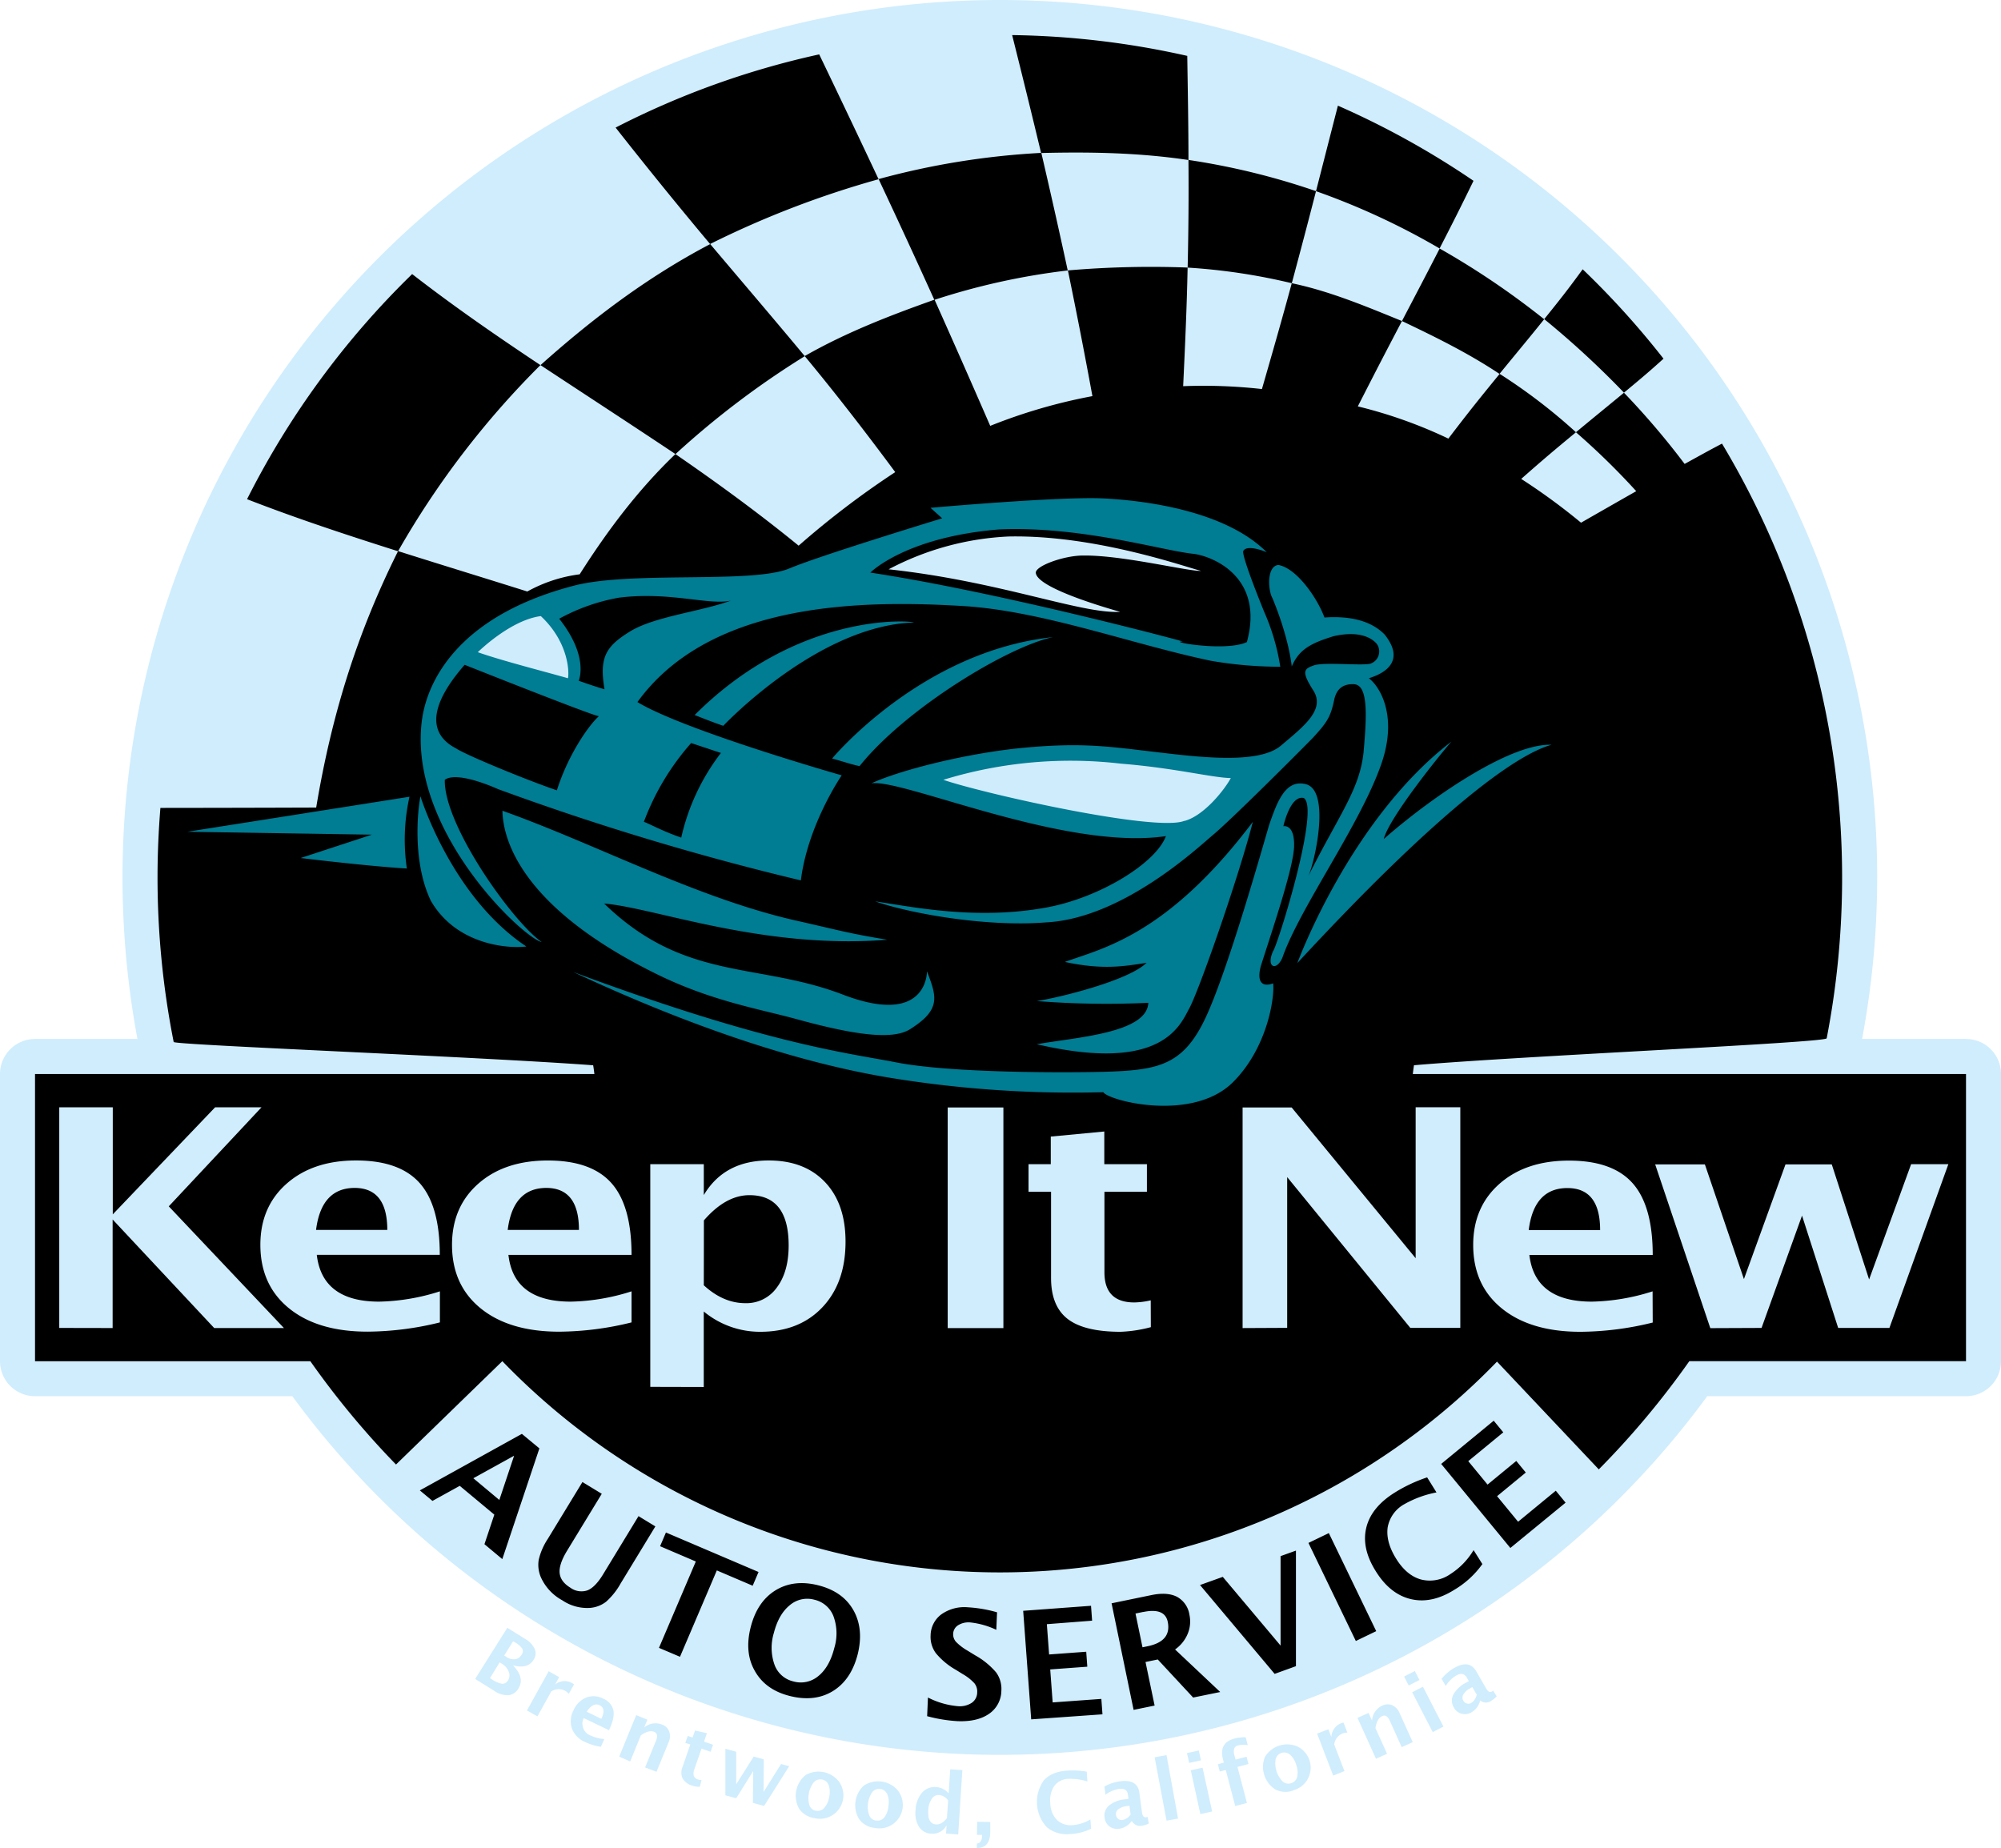 <svg id="Layer_3" data-name="Layer 3" xmlns="http://www.w3.org/2000/svg" viewBox="0 0 571.33 527.67"><defs><style>.cls-1{fill:#d0edfd;}.cls-2{fill:#007c93;}.cls-3{fill:#cfecfd;}</style></defs><title>keep it new -logo-dark</title><circle cx="284.7" cy="252.03" r="248.03"/><rect x="4" y="303.33" width="564.12" height="92.67" rx="12" ry="12"/><path class="cls-1" d="M138.25,431.51v-63h15.28v30.57l29.22-30.57H196l-26.48,28.28,32.88,34.75H182.49l-29-31v31Zm108.68-1.58a87.75,87.75,0,0,1-20.65,2.64q-14.2,0-22.4-6.64t-8.21-18.14q0-10.86,7.51-17.48T223,383.69q12.44,0,18.17,6.47t5.73,20.48H211.78Q213.33,424,229.59,424a60.28,60.28,0,0,0,17.34-2.94Zm-35.36-26.4h20.34q0-12-9.34-12Q213.07,391.57,211.57,403.53Zm90.08,26.4A87.75,87.75,0,0,1,281,432.58q-14.2,0-22.4-6.64t-8.21-18.14q0-10.86,7.51-17.48t19.85-6.62q12.44,0,18.17,6.47t5.73,20.48H266.5Q268,424,284.31,424a60.28,60.28,0,0,0,17.34-2.94Zm-35.36-26.4h20.34q0-12-9.34-12Q267.79,391.57,266.29,403.53ZM307,448.33V384.76h15.28v8.81q5.88-9.88,18.53-9.88,10.22,0,16.08,6.18t5.86,17q0,11.75-6.61,18.74t-17.71,7a25.19,25.19,0,0,1-16.16-5.79v21.55Zm15.28-29q5.57,5.11,11.87,5.11a10.65,10.65,0,0,0,9-4.49q3.36-4.49,3.36-12,0-14.35-11.2-14.35-6.76,0-13,7.2Zm69.64,12.22v-63h15.9v63Zm58-.26a39.26,39.26,0,0,1-8.62,1.32q-10.38,0-15.12-3.66t-4.75-11.67V392.63H415v-7.88h6.35v-7.88l15.28-1.45v9.33H448.8v7.88H436.67v23q0,8.6,8.52,8.6a22.56,22.56,0,0,0,4.7-.6Zm26.2.26v-63h14l35.41,43.05V368.49h12.75v63H524l-35.15-43.05v43.05Zm117.1-1.58a87.74,87.74,0,0,1-20.65,2.64q-14.2,0-22.4-6.64t-8.21-18.14q0-10.86,7.51-17.48t19.85-6.62q12.44,0,18.17,6.47t5.73,20.48H558Q559.58,424,575.84,424a60.27,60.27,0,0,0,17.34-2.94Zm-35.36-26.4h20.34q0-12-9.34-12Q559.32,391.57,557.82,403.53Zm51.8,28-15.74-46.76h14.19l11.15,32.75,11.87-32.75h13.21L655,417.67l12-32.92h10.63l-16.83,46.76H646.17l-10.32-32.07-11.56,32.07Z" transform="translate(-121.33 -52.33)"/><path class="cls-1" d="M257,531.74l9.18-14.61,5,3.12a6.73,6.73,0,0,1,2.83,2.94,3.3,3.3,0,0,1-.37,3.14q-1.66,2.64-5.85,1.53,3.47,3.57,1.57,6.59a3.77,3.77,0,0,1-2.88,1.93,6.5,6.5,0,0,1-4-1.23Zm4.23-.24.59.37a7,7,0,0,0,2.9,1.25,1.85,1.85,0,0,0,1.67-1,2.66,2.66,0,0,0,.19-2.47,4.64,4.64,0,0,0-2-2.28L264,527Zm4.06-6.46.66.42a3.63,3.63,0,0,0,2.44.65,2.51,2.51,0,0,0,1.83-1.24,1.72,1.72,0,0,0,.25-1.75,5.88,5.88,0,0,0-2.07-1.8l-.55-.35Zm6.5,15.7,6.2-11.2,3,1.67-1.17,2.11a4.33,4.33,0,0,1,4.88-.39,3,3,0,0,1,.53.37L283.73,536a4,4,0,0,0-1.06-.89,3.85,3.85,0,0,0-3.95.2l-3.93,7.11Zm21.1,10.38a16.55,16.55,0,0,1-4.51-1.38,6.91,6.91,0,0,1-3.76-3.84,6.64,6.64,0,0,1,.5-5.28,6.73,6.73,0,0,1,3.61-3.57,5.85,5.85,0,0,1,4.83.32,4.74,4.74,0,0,1,2.92,3.39q.39,2.16-1.28,5.61L288,542.91a3.61,3.61,0,0,0,2,5,11.45,11.45,0,0,0,3.88,1Zm-4-10,4.13,2q1.43-2.95-.47-3.87T288.83,541.14Zm9.24,12.79,4.85-11.85,3.19,1.31-.91,2.23a5,5,0,0,1,5.06-.85,3.48,3.48,0,0,1,2.09,2,4.23,4.23,0,0,1-.2,3.12l-3.43,8.38L305.52,557l3.1-7.59q.83-2-.51-2.57-1.52-.62-3.8,1l-3.05,7.46Zm23,8.64a7.42,7.42,0,0,1-2-.3,4.88,4.88,0,0,1-2.9-2.07,4.19,4.19,0,0,1,0-3.37l2.2-6.37L317,550l.71-2,1.36.47.71-2,3.39.75-.83,2.41,2.59.9-.71,2-2.59-.9-2.06,5.94q-.77,2.23,1,2.86a4.27,4.27,0,0,0,1.06.19Zm7.31,2.41,0-13.29,3.09.85,0,9.31,5-7.93,2.88.79-.07,9.33,5-8,2.32.64L339.49,568l-3.19-.88.08-9.08-4.85,7.77Zm25.36,6.5a6.34,6.34,0,0,1-4.33-2.7,7.63,7.63,0,0,1,1.89-9.59,7.42,7.42,0,0,1,9.5,1.86,6.7,6.7,0,0,1-7.07,10.43Zm.47-2.11a2.47,2.47,0,0,0,2.38-.76,6.1,6.1,0,0,0,1.42-3.14,6,6,0,0,0-.14-3.39,2.52,2.52,0,0,0-4.23-.83,7.41,7.41,0,0,0-1.28,6.51A2.41,2.41,0,0,0,354.18,569.37Zm16.92,4.94a6.35,6.35,0,0,1-4.49-2.41,7.63,7.63,0,0,1,1.27-9.69,7.42,7.42,0,0,1,9.6,1.25,6.7,6.7,0,0,1-6.38,10.86Zm.34-2.13a2.47,2.47,0,0,0,2.32-.92A6.1,6.1,0,0,0,375,568a6,6,0,0,0-.35-3.37,2.53,2.53,0,0,0-4.28-.56,7.41,7.41,0,0,0-.86,6.58A2.41,2.41,0,0,0,371.43,572.18Zm19.92,3.73.15-2.41a4.39,4.39,0,0,1-4.35,2.43,4.34,4.34,0,0,1-3.51-1.92,7.39,7.39,0,0,1-1-4.73,8.14,8.14,0,0,1,1.81-5,4.8,4.8,0,0,1,4.11-1.65,5.14,5.14,0,0,1,3.54,1.82l.44-6.89,3.46.22-1.18,18.38Zm.6-9.44a3.58,3.58,0,0,0-2.58-1.57,2.3,2.3,0,0,0-2.1,1.09,6.21,6.21,0,0,0-1,3.23q-.25,3.92,2.26,4.08,1.54.1,3.06-1.78Zm9.65,9.81-1.43,0,.06-3.74,3.74.06,0,2.9q-.08,4.58-3.82,4.52l0-1.29a1.21,1.21,0,0,0,1.05-.55,2.62,2.62,0,0,0,.42-1.5Zm31.17-1.76a14.6,14.6,0,0,1-5.89,1.51,8.88,8.88,0,0,1-6.76-1.94,10.61,10.61,0,0,1-.87-13.35q2.22-2.5,6.63-2.8a24.06,24.06,0,0,1,5.64.29l.19,2.8a16.66,16.66,0,0,0-5.36-.75,5.23,5.23,0,0,0-4.08,2,7.34,7.34,0,0,0-1.15,5,7,7,0,0,0,1.91,4.76,5.69,5.69,0,0,0,4.53,1.45,11.48,11.48,0,0,0,5-1.62Zm11.53-2.13a5.26,5.26,0,0,1-3.45,2.14,3.73,3.73,0,0,1-2.84-.66,3.55,3.55,0,0,1-1.39-2.5,3.72,3.72,0,0,1,1.25-3.47,8.63,8.63,0,0,1,4.66-1.78l.91-.12-.15-1.16q-.26-2-2.52-1.68a8.38,8.38,0,0,0-3.9,1.67l-.31-2.36a13,13,0,0,1,4.48-1.49q5-.66,5.51,3.3l.75,5.62q.2,1.49,1.16,1.36a2.9,2.9,0,0,0,.44-.11l.33,1.91a6.85,6.85,0,0,1-1.88.58,2.58,2.58,0,0,1-2.92-1.29Zm-.24-1.84-.34-2.58-.81.11a4.6,4.6,0,0,0-2.36.88,1.73,1.73,0,0,0-.68,1.64,1.65,1.65,0,0,0,1.89,1.44A3.73,3.73,0,0,0,444.06,570.56Zm10.25,1.67L451,554.11l3.4-.62,3.29,18.12Zm6.45-16.48-.62-2.81,3.37-.74.62,2.81Zm3.2,14.61-2.74-12.51,3.37-.74,2.74,12.51Zm9.95-2.3-2.7-10.3-1.7.45-.55-2.09,1.7-.45-.23-.89q-1.26-4.82,3.31-6a11.94,11.94,0,0,1,3.16-.37l.59,2.26a6.88,6.88,0,0,0-2.71.07,1.53,1.53,0,0,0-1.18.94,4,4,0,0,0,.14,2.12l.27,1,3.14-.82.55,2.09-3.14.82,2.7,10.3Zm16.58-4.45a6.34,6.34,0,0,1-5.09-.27,7.63,7.63,0,0,1-3-9.31,7.42,7.42,0,0,1,9.21-3,6.7,6.7,0,0,1-1.15,12.54Zm-.6-2.07a2.48,2.48,0,0,0,1.71-1.82,6.1,6.1,0,0,0-.28-3.43,6,6,0,0,0-1.76-2.9,2.52,2.52,0,0,0-4.11,1.32,7.41,7.41,0,0,0,2,6.32A2.41,2.41,0,0,0,489.89,561.53Zm12-2.16-4.6-12,3.22-1.24.87,2.25a4.33,4.33,0,0,1,2.84-4,3,3,0,0,1,.62-.16l1.1,2.87a4,4,0,0,0-1.37.24,3.85,3.85,0,0,0-2.39,3.15l2.92,7.59Zm12.21-4.82-5.27-11.67,3.15-1.42,1,2.2a5,5,0,0,1,2.86-4.26,3.48,3.48,0,0,1,2.91-.13,4.22,4.22,0,0,1,2.12,2.29l3.73,8.25-3.15,1.42-3.37-7.47q-.9-2-2.21-1.39-1.5.68-1.92,3.42l3.32,7.34Zm9.35-20.91-1.32-2.56,3.07-1.58,1.32,2.56Zm6.85,13.3-5.86-11.38,3.07-1.58,5.86,11.38Zm13.54-9a5.26,5.26,0,0,1-2.37,3.29,3.74,3.74,0,0,1-2.88.48,3.56,3.56,0,0,1-2.24-1.78,3.72,3.72,0,0,1-.17-3.68,8.63,8.63,0,0,1,3.63-3.42l.8-.46-.58-1q-1-1.73-3-.59a8.38,8.38,0,0,0-3,3l-1.19-2.06a13,13,0,0,1,3.58-3.09q4.35-2.51,6.35,1l2.83,4.91q.75,1.3,1.59.82a2.84,2.84,0,0,0,.37-.27l1,1.64a6.9,6.9,0,0,1-1.51,1.25,2.58,2.58,0,0,1-3.2-.08Zm-.93-1.61-1.3-2.25-.71.41a4.61,4.61,0,0,0-1.85,1.71,1.73,1.73,0,0,0,0,1.78,1.65,1.65,0,0,0,2.29.62A3.73,3.73,0,0,0,542.93,536.37Z" transform="translate(-121.33 -52.33)"/><path class="cls-2" d="M564.33,265c-10.33,2.83-32.58,19.08-72.58,62.33,0,0,15-41,44-63.25-3.58,4.08-17.83,21.83-19.33,27.83C531.25,278.92,553.08,264.5,564.33,265Zm-52.17-19c1.5-.5,11.75-3.42,4.5-12.5-4.75-4.83-12-5.19-17.17-4.85-2-5.46-7.87-14.06-13.17-15-3.33.33-3,7.17-1.67,9.5,4.83,11.67,5.5,19.5,5.5,19.5,2.08-4.92,5.58-6.71,12-8.67,7-1.58,10.67.33,12.25,2.17a3.68,3.68,0,0,1-1.75,5.67c-2.17.67-13.33-.5-16.17.5s-3.67,1.67-.17,7.17-2.75,10.25-9.25,15.75-24,3.21-36.71,1.71-20.29-2.62-36.54-1.12-35.46,6.38-43.67,10.17c9-1.33,55.21,19.33,84.08,15.08-2.83,7.67-18.83,17.58-34.12,20.38-20.21,3.7-38.5-.25-48.87-1.75,9.63,3.38,31.51,7.38,48.75,6,21.63-1.08,43.08-21.08,47.42-24.75,5.17-4.25,24-23.08,28.75-27.92,4.08-4.42,5.08-6,6.08-10.67.67-3.58,2.81-4.81,5.75-4.67,3.92.33,3.67,8.33,2.67,19.5-1.17,10.75-7,17.75-15.83,35.42,1.83-3.67,6.67-24.87-.83-26.42-5.83-1.33-8.12,5.54-10.25,11.54-1.75,5.88-11.37,40.17-17.87,54.5s-13.67,15.67-29.25,16.13c-9.37.25-44.12.5-60.12-2.83-13.25-2.54-36.82-5.29-91.5-25.67,31,14.5,62.75,25.75,91.17,30.33a324.34,324.34,0,0,0,60.17,4c1.67,2.5,25.67,8.67,37.17-3,9.5-9.58,11.79-23.62,11.33-28.08-3.17,1.17-4.75-.42-3.5-5,3.42-10.75,9.33-28.08,9.48-34.12.19-6.5-3.06-5.75-3.06-5.75s1.94-8.94,5.81-8.06c4.83,2.83-7.56,42.35-8.73,43.69-2.15,4.75,1,5.88,2.67,1.83,5-14.33,22.54-38.37,28.38-55.71C520.5,256.21,515,248.08,512.17,246ZM174.83,289.83l52.67.83-20.33,6.67s19.17,2.33,30.33,3a56.16,56.16,0,0,1,.75-20.5C230.92,281,174.83,289.83,174.83,289.83Zm66.54-10.12c-.87,4.5-2.25,19,3,29.88,7.5,12.88,22.63,13.63,27.25,13C250.17,308.33,241.38,279.71,241.38,279.71Zm176,70.79c36.5,8.5,41.1-6,43.67-10.5,3.38-6.79,14.25-38.29,18-53-24.5,32.5-43.17,36.17-53.67,40,10.83,2.33,16.92,1.25,23.33.25-5.17,5.08-24.83,9.92-31.33,10.92a252.19,252.19,0,0,0,31.83.5C448.83,347.33,428.67,348.5,417.33,350.5ZM276,321.33c-5.25-1.12-38-31.75-34.25-63,.5-3.5,3.27-28.25,43.38-38.75,16.33-4.29,50.88-.5,61.54-4.92,8.67-3.67,43.67-14.33,43.67-14.33l-3.33-3s37.33-3.33,49.67-2.67S471.33,198.33,483,210c-6.12-2.42-6.67-.33-6.67-.33s-1.08,0,5.92,17.29a62.64,62.64,0,0,1,4.63,15.75A116.17,116.17,0,0,1,467,241c-22.62-4.75-48-14.25-70.67-15.62-28-1.67-72-1.58-93,27.42,13.48,8.15,58.33,20.92,58.33,20.92s-9.67,14-11.67,30a769.08,769.08,0,0,1-86.5-26.08S252,272.33,248.33,275C248,287.83,267.5,315.33,276,321.33ZM305.17,287c1.5.5,5.33,2.67,10.67,4.5a61.94,61.94,0,0,1,11.33-24.17l-8.5-2.83A71.66,71.66,0,0,0,305.17,287Zm64.67-71.17c36.37,5.49,89.7,19.67,89.17,19.67-4.53,0,12.33,3,18.33.17,5-18.33-9.33-24.33-15-25.17-8.83-.83-32-8-55.67-7C379.83,205.67,369.83,215.83,369.83,215.83ZM281,229c8.67,11,5.56,17.71,5.56,17.71s3.81,1.38,7.37,2.44c-1.5-9,.23-12.15,7.23-16.48S321.33,227,330,223.83c-6.39,1.4-17.5-2.67-32-.83A55.32,55.32,0,0,0,281,229Zm-29.5,37c2.67,1.83,20,9,28.83,12,3.33-10.5,9.33-18.83,12-21.17-1.5,0-38.33-14.67-38.33-14.67C240.17,258,247.33,263.83,251.5,266Zm68.17-9.5c1.74.68,5.4,2.15,8.17,3.08,0,0,26.92-28.63,54.42-29.5C381.88,229.58,349.42,226.75,319.67,256.5Zm29.08,86.83c16.1,4.43,27.46,6.13,32.5,2.83,8.88-5.62,7.5-9.25,4.75-16.5,0,0,.33,16-24,6.67s-45.17-3.67-68.17-26c14.33,1.17,45.33,13.17,80.83,10.33-11.17-1.83-13.79-2.71-26-5.46-28.25-6.37-57.21-21.87-83.87-31.37.13,7.63,4.67,27.29,44,46.63C324.46,338.18,338,340.39,348.75,343.33ZM422,234.25c-37.67,4-63.08,34.67-63.08,34.67,3.92,1.08,5.12,1.58,7.83,2.17C379.92,254.62,409.17,236.92,422,234.25Z" transform="translate(-121.33 -52.33)"/><path class="cls-3" d="M375.06,214.89a81.06,81.06,0,0,1,34.31-9.37c24.83-.5,50.67,8.81,54.88,9.81-3.33.25-22.37-4.5-33.5-4.37-5.46-.08-14,3-13.67,5,.58,4.5,21.83,10.42,24.08,11.08C430,227.67,406.88,218.33,375.06,214.89ZM283.5,246c.38-1.87.13-10.37-7.75-17.75-8.75,1.13-18,10.31-18,10.31C264.63,241,277.75,244.33,283.5,246Zm176,40.75c5.67-1.5,11.58-9.08,13.25-12.25-5.5-.12-15.87-2.87-31.42-4.12A123.9,123.9,0,0,0,390.67,275C402.33,279,451.5,290,459.5,286.71Z" transform="translate(-121.33 -52.33)"/><path class="cls-1" d="M521.62,144c9.61,4.58,19,9.19,27.87,15.11-5.38,6.6-8.22,10.07-14.62,18.46a133.52,133.52,0,0,0-25.85-9.2C514.69,157.23,517.08,152.68,521.62,144ZM349.36,208.14a248.81,248.81,0,0,1,27.58-21c-8.34-11.26-16.88-22.32-25.83-33.11A247.53,247.53,0,0,0,314.19,182C326.27,190.31,338,198.88,349.36,208.14ZM263.9,480.63,268.12,468l-11.64,6.43Zm90,28.5a7.66,7.66,0,0,0-7.09,1.57q-3.16,2.57-4.52,7.88a14.49,14.49,0,0,0,.17,9.07,7.51,7.51,0,0,0,5.34,4.78A7.77,7.77,0,0,0,355,530.9q3.16-2.56,4.54-8a14.23,14.23,0,0,0-.21-9A7.65,7.65,0,0,0,353.91,509.13ZM286.84,216.32c7.88-12.4,16.62-24.08,27.34-34.34-12.8-8.54-25.69-16.93-38.54-25.4A248.59,248.59,0,0,0,235,209.7c12.28,3.89,24.61,7.66,36.89,11.53A41.52,41.52,0,0,1,286.84,216.32ZM692.67,359v82a10,10,0,0,1-10,10H608.79a250.42,250.42,0,0,1-404,0H131.33a10,10,0,0,1-10-10V359a10,10,0,0,1,10-10h29.24a252,252,0,0,1-4.26-46.17,250.5,250.5,0,1,1,501,0A252,252,0,0,1,653,349h29.62A10,10,0,0,1,692.67,359ZM264.75,497.52l10.59-31.62-5-4.14L241.2,477.9l3.61,3,7.79-4.3,9.87,8.22-2.82,8.44Zm43.7-9.34-4.81-2.93L293.5,501.91q-2.21,3.62-4.41,4.52a5.33,5.33,0,0,1-4.91-.75q-2.83-1.73-3.06-4.21t2.12-6.34l9.91-16.26-5.52-3.36-9.9,16.25a18.32,18.32,0,0,0-2.58,5.94,9,9,0,0,0,.61,5,14,14,0,0,0,6.08,6.56,12.68,12.68,0,0,0,8,2.19,8.63,8.63,0,0,0,4.58-1.79,20.19,20.19,0,0,0,4.11-5.18ZM326,500.75l10.24,4.37,1.67-3.92-26.44-11.28-1.67,3.92L320,498.2l-10.52,24.66,6,2.55Zm39,11.37q-3-5.33-10-7.11t-12.24,1.42q-5.22,3.22-7.08,10.48t1.17,12.54q3,5.36,9.86,7.12,7.18,1.84,12.41-1.36t7.11-10.56Q368,517.44,365,512.11Zm42.24,23a8,8,0,0,0-1.48-5.23,21.71,21.71,0,0,0-6-4.9l-2.17-1.33a15.08,15.08,0,0,1-3.3-2.52,3.19,3.19,0,0,1-.81-2.28,3,3,0,0,1,1.4-2.45,5.64,5.64,0,0,1,3.47-.81,23.15,23.15,0,0,1,7.45,2.11l.21-5a37.82,37.82,0,0,0-8.32-1.43,11.35,11.35,0,0,0-7.56,2,7.6,7.6,0,0,0-3.09,6,7.81,7.81,0,0,0,1.5,5.1,20.43,20.43,0,0,0,5.7,4.75l2,1.24a13.73,13.73,0,0,1,3.31,2.61,3.75,3.75,0,0,1,.79,2.59,3.62,3.62,0,0,1-1.57,3,6.28,6.28,0,0,1-4,.94,23,23,0,0,1-8.49-2.47l-.23,5.33a42.62,42.62,0,0,0,8.64,1.42q5.64.24,9-2.07A8.06,8.06,0,0,0,407.24,535.11Zm28.87,6.72-.32-4.4-13.9,1-.7-9.42,10.59-.78-.31-4.27-10.6.78-.64-8.65,12.92-1-.31-4.25-19.37,1.43,2.29,31Zm33.62-6.37-12.89-12.15a10.29,10.29,0,0,0,3.59-4.44,9.11,9.11,0,0,0,.51-5.46,7,7,0,0,0-3.54-5.13q-2.77-1.43-7.3-.5l-11.39,2.35L445,540.57l6-1.23L448.4,526.9l3.5-.72L462,537.05Zm21.62-7.38,0-33-4.39,1.58,0,25.54-16.5-19.62-6.5,2.33,21.31,25.37Zm22.92-10-13.53-28-5.82,2.81,13.53,28Zm30.32-19.14-2.52-4a20.67,20.67,0,0,1-6.62,6.84,10.23,10.23,0,0,1-8.43,1.54q-4.1-1.16-7.07-5.94t-2.41-8.92a9.43,9.43,0,0,1,4.79-6.65,29.93,29.93,0,0,1,9.15-3.34l-2.67-4.3a43.34,43.34,0,0,0-9.21,4.32q-6.76,4.21-8.17,10.07T514.16,501q4.07,6.54,10,7.94t12.38-2.64A26.27,26.27,0,0,0,544.58,498.94Zm23.75-17.55-2.8-3.41-10.76,8.86-6-7.3,8.2-6.75-2.72-3.31-8.2,6.75-5.51-6.69,10-8.23L547.82,458l-15,12.34,19.75,24ZM682.67,359H524.72c.06-.48.11-1,.33-2.5,30.91-2.67,117.6-6.43,117.84-7.69A241.06,241.06,0,0,0,613,179c-3.64,1.91-6,3.23-10.67,5.8A222.67,222.67,0,0,0,585,164.46c4.74-3.94,7.21-6,11.3-9.71a241.91,241.91,0,0,0-23.08-25.53c-4.15,5.71-6.52,8.7-11,14.26a230.19,230.19,0,0,0-29.86-20.2c3.81-7.41,5.86-11.46,9.69-19.32A240,240,0,0,0,503.33,82.5q-3.13,12.2-6.25,24.41A204.06,204.06,0,0,0,460.66,98c0-9.9-.19-19.8-.34-29.71a241.07,241.07,0,0,0-50-5.94q4.22,16.8,8.26,33.64a220.06,220.06,0,0,0-46.41,7.48q-8.39-17.85-16.94-35.61A238.81,238.81,0,0,0,297.1,88.76q13.24,16.85,27,33.27c-17.82,9.35-33.5,21.19-48.45,34.56-12.46-8.29-24.82-16.82-36.64-26a241.21,241.21,0,0,0-47.14,64.28c14.16,5.51,28.62,10.27,43.1,14.86-11.83,23.72-19,47-23.36,73.19q-22.24.08-44.48.1c-.53,6.54-.82,13.16-.82,19.84a241.33,241.33,0,0,0,4.61,47c.17.86,87.1,4.21,119.77,6.65.23,1.31.3,2.25.36,2.5H131.33v82h78.61a241.79,241.79,0,0,0,24.46,29.5L264.76,441a197.46,197.46,0,0,0,284,.13l29.06,30.77A241.8,241.8,0,0,0,603.67,441h79ZM459.15,162.6a150.16,150.16,0,0,1,22.49.82c2.9-10.06,5.79-20.12,8.52-30.22a172.86,172.86,0,0,0-29.74-4.46C460.2,140,459.68,151.31,459.15,162.6Zm-11.41,350-2.2.46,2,9.64,1.46-.3q6.89-1.42,5.74-7Q453.89,511.35,447.75,512.62ZM521.62,144c4.54-8.69,6.56-12.5,10.77-20.71a204.9,204.9,0,0,0-35.31-16.37c-2.71,10.53-4,15.38-6.91,26.28C501.06,135.48,511.36,139.82,521.62,144Zm49.68,31.75c5.82-4.82,8.52-7,13.72-11.29a255.86,255.86,0,0,0-22.77-21c-4.91,6.11-7.37,9-12.76,15.61A160.14,160.14,0,0,1,571.3,175.75Zm1.45,25.83c6.7-3.83,9.85-5.64,15.76-9a206,206,0,0,0-17.21-16.82c-5.82,4.82-8.9,7.38-15.63,13.32A177.59,177.59,0,0,1,572.75,201.58ZM460.43,128.73q.36-15.35.23-30.71c-14-2.09-27.89-2.35-42-2q3.9,16.74,7.53,33.53A278.16,278.16,0,0,1,460.43,128.73Zm-72.34,9.19q-7.81-17.27-15.88-34.42A270.58,270.58,0,0,0,324.09,122c9,10.66,18.09,21.28,27,32C362.91,147.25,375.3,142.47,388.09,137.92Zm16,36a155,155,0,0,1,29.15-8.48q-3.3-18-7-35.89a196,196,0,0,0-38.06,8.38Q396.2,155.86,404.05,173.91Z" transform="translate(-121.33 -52.33)"/></svg>